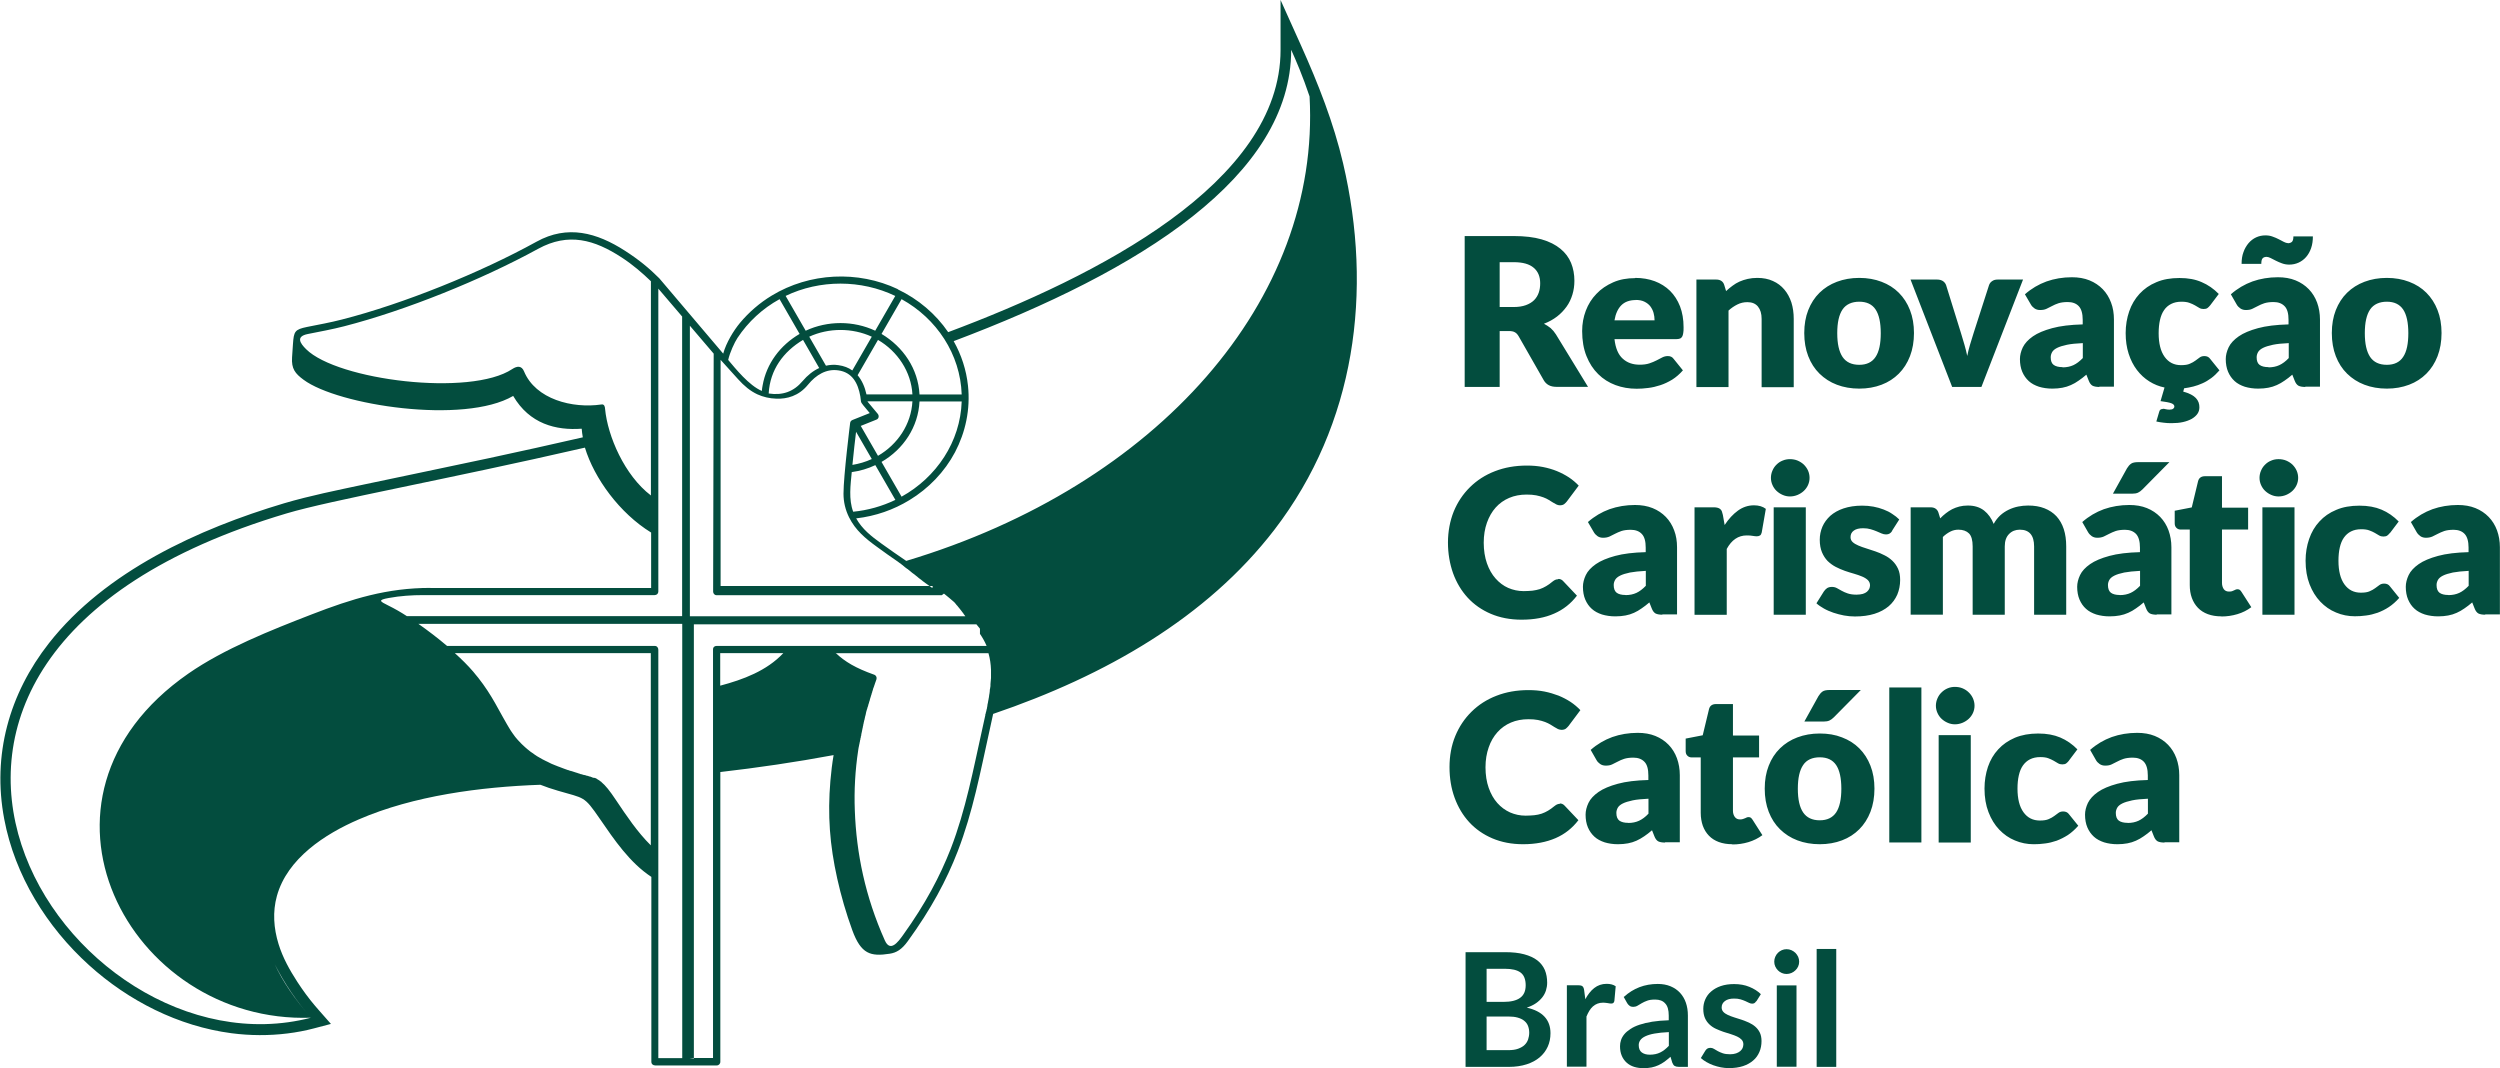 <svg xmlns="http://www.w3.org/2000/svg" id="Camada_2" data-name="Camada 2" viewBox="0 0 225.8 96.47"><defs><style>      .cls-1 {        fill-rule: evenodd;      }      .cls-1, .cls-2 {        fill: #034d3e;      }    </style></defs><g id="Camada_2-2" data-name="Camada 2"><g><path class="cls-1" d="M62.3,95.56h2.1v-36.9c0-.21.14-.32.32-.32h24.39c-.16-.39-.37-.75-.6-1.09h0s0-.02,0-.02h0s0,0,0,0h0s0-.02,0-.02h0s0-.02,0-.02h0s0-.02,0-.02h0s0,0,0,0h0s0-.02,0-.02h0s0-.01,0-.01h0s0-.02,0-.02h0s0-.01,0-.01h0s0,0,0,0h0s0-.02,0-.02h0s0,0,0,0h0s0-.02,0-.02h0s0-.02,0-.02h0s0-.02,0-.02h0s0,0,0,0h0s0-.02,0-.02h0s0-.01,0-.01h0s0-.01,0-.01h0s0-.02,0-.02h0s0,0,0,0h0s0-.02,0-.02h0s0,0,0,0h0s0-.02,0-.02h0s0-.02,0-.02h0s0-.02,0-.02h0s0,0,0,0h0s0-.02,0-.02h0s0,0,0,0h0s0-.01,0-.01h0s0-.01,0-.01h0s0-.01,0-.01h0s0-.02,0-.02h0s0,0,0,0h0s0-.02,0-.02h0s-.01-.02-.01-.02h0s0-.01,0-.01h0c-.1-.13-.2-.25-.31-.38h-25.52v39.22ZM37.78,56.34c.87.61,1.76,1.29,2.6,2h18.76c.2,0,.32.16.32.35v36.88h2.16v-39.22h-23.84ZM61.62,28.6l-2.16-2.53v27.36c0,.18-.14.32-.33.32-6.96,0-13.93,0-20.89,0-1.06,0-2.1.07-3.13.26-.99.18-.84.29-.02.69.57.28,1.14.61,1.66.95h24.86v-27.05ZM85.06,53.76h-20.33c-.19,0-.32-.15-.32-.33l.05-21.49-2.15-2.52v26.24h24.88,0s-.02-.02-.02-.02h0s0-.02,0-.02l-.02-.02h0s-.02-.02-.02-.02h-.01s0-.02,0-.02l-.02-.02h0s-.01-.02-.01-.02l-.02-.02h0s-.02-.02-.02-.02h0s0-.02,0-.02l-.02-.02h0s-.01-.02-.01-.02h-.01s0-.02,0-.02l-.02-.02h0s-.01-.02-.01-.02l-.02-.02h0s-.02-.02-.02-.02h-.01s0-.02,0-.02l-.02-.02h0s-.01-.02-.01-.02l-.02-.02h0s-.02-.02-.02-.02h0s0-.02,0-.02l-.02-.02h0s-.02-.02-.02-.02h-.01s0-.02,0-.02l-.02-.02h0s-.01-.02-.01-.02l-.02-.02h0s-.02-.02-.02-.02h-.01s0-.02,0-.02l-.02-.02h0s-.01-.02-.01-.02l-.02-.02h0s-.02-.02-.02-.02h-.01s0-.02,0-.02l-.02-.02h0s-.02-.02-.02-.02h-.01s0-.02,0-.02l-.02-.02h0s-.01-.02-.01-.02l-.02-.02h0s-.02-.02-.02-.02h-.01s0-.02,0-.02l-.02-.02h0s-.01-.02-.01-.02l-.02-.02h0s-.02-.02-.02-.02h-.01s-.01-.02-.01-.02l-.02-.02h0s-.02-.02-.02-.02h-.01s0-.02,0-.02l-.02-.02h0s-.01-.02-.01-.02l-.02-.02h0s-.02-.02-.02-.02h-.01s0-.02,0-.02l-.02-.02h0s-.01-.02-.01-.02l-.02-.02h0s-.02-.02-.02-.02h-.01s-.01-.02-.01-.02l-.02-.02h0s-.02-.02-.02-.02c-.28-.25-.59-.5-.91-.76ZM81.43,27.02l-1.81,3.14c1.96,1.17,3.31,3.15,3.43,5.47h3.81c-.12-3.64-2.26-6.86-5.43-8.61ZM79.62,41.72l1.81,3.14c3.15-1.75,5.31-4.95,5.43-8.6h-3.81c-.11,2.29-1.44,4.31-3.43,5.46ZM70.96,26.73l1.81,3.14c1.97-.92,4.32-.92,6.28,0l1.81-3.14c-3.08-1.48-6.81-1.49-9.91,0ZM68.81,35.31c.02-.22.03-.29.07-.5.34-1.96,1.59-3.63,3.34-4.65l-1.81-3.14c-1.53.84-2.84,2.05-3.8,3.5-.27.41-.69,1.32-.84,1.99.65.77,1.88,2.31,3.04,2.8ZM73.99,33.24l-1.46-2.54c-1.78,1.06-2.98,2.71-3.1,4.81v.03c1.25.19,2.25-.16,3.06-1.12.44-.52.95-.93,1.5-1.18ZM76.98,33.46l1.76-3.05c-1.77-.81-3.88-.81-5.65,0l1.51,2.62c.36-.08.73-.11,1.12-.05.5.07.92.23,1.26.48ZM78.25,35.62h4.16c-.11-2.04-1.34-3.89-3.11-4.92l-1.84,3.19c.39.46.65,1.05.8,1.73ZM77.75,38.48l1.55,2.69c1.78-1.03,3-2.85,3.11-4.92h-4.05s0,.03,0,.03l.92,1.1c.14.17.1.44-.12.52l-1.42.57ZM76.99,41.99c.6-.1,1.19-.27,1.75-.53l-1.42-2.46c-.08.67-.22,1.84-.33,2.99ZM77.05,46.22c1.33-.13,2.61-.49,3.82-1.07l-1.81-3.14c-.67.32-1.39.53-2.13.63-.11,1.17-.29,2.46.13,3.58ZM53.99,70.39s.06.03.09.05M70.75,58.99h-5.7v2.94c2.07-.55,4.2-1.34,5.7-2.94ZM58.81,25.42c-.8-.77-1.64-1.5-2.65-2.16-2.48-1.62-4.82-2.28-7.55-.79-5.11,2.8-11.97,5.57-17.53,7-1.09.28-2.19.48-3.29.7-1.08.22-.7.82-.14,1.37,2.82,2.8,14.84,4.31,18.62,1.79.44-.29.85-.31,1.06.21,1.04,2.52,4.37,3.38,7,2.99.25-.04.31.2.32.4.23,2.45,1.75,6,4.14,7.82v-19.34ZM84.21,53.11c-.26-.18-.51-.37-.77-.55h-.01s-.02-.03-.02-.03l-.04-.03h-.02s-.02-.03-.02-.03l-.04-.03-.02-.02h-.01s-.04-.04-.04-.04l-.03-.02h0s-.04-.03-.04-.03l-.03-.02h0s-.04-.03-.04-.03l-.04-.03h0s-.04-.03-.04-.03l-.04-.03h0s-.03-.03-.03-.03l-.04-.03h0s-.03-.03-.03-.03l-.04-.03h-.01s-.02-.03-.02-.03l-.04-.03h-.02s-.02-.03-.02-.03l-.04-.03-.02-.02h-.01s-.04-.04-.04-.04l-.03-.02h0s-.04-.03-.04-.03l-.03-.02h0s0,0,0,0l-.07-.05-.04-.03-.04-.03h0s-.03-.03-.03-.03l-.04-.03h0s-.03-.03-.03-.03l-.04-.03h-.01s-.02-.03-.02-.03l-.04-.03h-.02s-.02-.03-.02-.03l-.04-.03-.02-.02h-.01s-.04-.04-.04-.04l-.03-.02h-.01s-.04-.03-.04-.03l-.03-.02h0s-.04-.03-.04-.03l-.04-.03h0s-.04-.03-.04-.03l-.04-.03h0s-.03-.03-.03-.03l-.04-.03h0s-.03-.03-.03-.03l-.04-.03h-.01s-.02-.03-.02-.03l-.04-.03h-.02s-.02-.03-.02-.03l-.04-.03h-.02s-.01-.03-.01-.03l-.04-.03-.03-.02h-.01s-.04-.03-.04-.03l-.03-.02h0s-.04-.03-.04-.03l-.04-.03h0s-.04-.03-.04-.03l-.04-.03c-.64-.44-1.27-.88-1.89-1.34-1.04-.75-1.94-1.5-2.52-2.67-.33-.67-.5-1.38-.5-2.13,0-1.61.6-6.38.6-6.39.01-.13.11-.23.22-.27l1.55-.62-.59-.71c-.28-.33-.18-.35-.26-.8-.21-1.21-.74-2.18-2-2.35-1.06-.15-1.99.39-2.73,1.3-.84,1.03-1.91,1.29-2.84,1.26-.65-.02-1.21-.16-1.72-.39-.65-.3-1.21-.77-1.75-1.37l-1.58-1.75v20.43h19.16ZM75.49,58.99c.84.78,1.78,1.35,3.47,1.95.17.06.26.25.2.42h0s-.07.2-.07.2h0s-.04.11-.04.11l-.03.08v.02s-.04.1-.04.1l-.02.07-.05.14-.02.05-.02.05-.03.1v.04s-.03.06-.03.06l-.03.1v.03s-.03.07-.03.07l-.03.1v.02s-.03.08-.03.08l-.03.1h0s-.03.1-.03.1l-.03.09h0s-.03.11-.03.11l-.02.08v.02s-.04.1-.04.1l-.02.07v.03s-.04.1-.04.1l-.02.06v.04s-.04.1-.04.1v.04s-.03.06-.03.06l-.03.1v.03s-.03.07-.03.07l-.03.1v.02s-.03.08-.03.08l-.02.1h0s-.02.1-.02.1l-.02.1h0s-.03.1-.03.1l-.02.08h0s-.02.11-.02.11l-.02.07v.03s-.03.1-.03.1l-.02.06v.04s-.03.1-.03.1v.05s-.02.05-.02.05l-.02.1v.04s-.02.06-.02.06l-.02.1v.03s-.02.07-.02.07l-.02.1h0s-.02.1-.02.1l-.02.1h0s0,.01,0,.01l-.04.17h0s-.02.11-.02.11v.08s-.02.02-.02.02l-.02.1v.06s-.02.03-.02.03l-.02.1v.05s-.02.05-.02.05l-.02.1v.04s-.02.06-.02.06l-.02.1v.03s-.02.07-.02.07l-.02.1v.02s-.02.08-.02.08l-.02.1h0s-.03.18-.03.18h0s0,.01,0,.01c-.28,1.84-.38,3.66-.31,5.47.14,3.87.94,7.77,2.71,11.73.49,1.1,1.19.16,1.66-.5,2.01-2.8,3.32-5.29,4.3-7.79,1.35-3.5,2.03-7.15,2.84-10.79.09-.4.17-.78.25-1.14l.02-.08h0s.01-.08.01-.08v-.06s.02-.02.02-.02l.02-.08v-.03s.02-.05.02-.05l.02-.08h0s.02-.08.02-.08v-.05s.02-.03.02-.03l.02-.08v-.02s.01-.06.01-.06l.03-.15v-.04s.01-.04.01-.04v-.07s.02-.01.02-.01v-.06s.02-.06.02-.06v-.02s.02-.1.02-.1v-.04s.02-.07.02-.07h0s0-.01,0-.01l.02-.1v-.03s.02-.07.02-.07v-.02s.01-.05.01-.05l.02-.14v-.03s.04-.22.04-.22v-.02s.01-.07.01-.07v-.03s.01-.04.01-.04v-.07s0,0,0,0v-.07s.02-.04.02-.04v-.02c.01-.09.03-.17.04-.26v-.03s0-.03,0-.03v-.06s0,0,0,0v-.1s.01-.01.01-.01v-.09s.01-.04.01-.04v-.06s.01-.06.01-.06v-.04s.02-.2.02-.2h0s0-.1,0-.1v-.03s0-.16,0-.16h0s0-.07,0-.07v-.02c0-.09,0-.19,0-.28v-.04s0-.05,0-.05c-.02-.52-.09-1.02-.23-1.5h-13.84ZM24.82,87.1c.86,1.7,1.95,3.33,3.28,4.83-1.48-1.68-2.57-3.29-3.28-4.83ZM53.72,70.26s.07.03.11.04h0s.03.02.03.02h.02s.01.02.01.02l.03.02h0s.03.02.03.02h.02s.01.02.01.02c.03.02.06.03.09.05h0s.03.02.03.02h.01s.02.02.02.02l.03.02h0s.03.03.03.03h.01s.02.02.02.02l.03.02h0l.03.02h.02s.01.03.01.03c.37.3.76.78,1.33,1.64.96,1.43,1.92,2.87,3.14,4.08v-17.36h-17.7c.64.57,1.19,1.13,1.65,1.66h0s.14.17.14.17l.03.04c.1.12.2.24.29.35h0c.63.8,1.11,1.56,1.52,2.28h0c.25.44.47.86.7,1.26h0c.13.24.25.45.38.67h0c.06.11.13.21.19.32h0c.1.17.2.33.31.48h0c.07.1.14.2.21.29l.03.04.09.11.02.02.09.11.04.04.09.1.03.03.11.11.02.03.1.1.04.04.1.09.04.04s.09.09.14.13h0s.09.08.14.12h0s.07.06.07.06l.09.07.06.05.1.08.07.05.09.06.09.06.08.06.08.06.11.07.07.05.12.07.07.04c.2.12.4.23.63.34l.09.04.14.07.1.05.14.07.09.04.15.06.12.05.13.05.12.05.17.06.1.04.16.06.13.05c.09.03.19.06.28.1l.08.03h.04s.04.02.04.02l.08.03h0s.07.02.07.02h.05s.03.02.03.02l.07.02h.01s.06.02.06.02l.05.02h.02s.07.03.07.03h.02s.05.02.05.02l.06.02h.01s.06.02.06.02h.02s.04.02.04.02l.06.02h0s.06.02.06.02h.03s.03.02.03.02l.06.02h0s.05.02.05.02h.03s.02.01.02.01h.06s0,.02,0,.02h.04s.04.02.04.02h.02s.05.02.05.02h.01s.04.01.04.01h.04s.01.01.01.01h.05s.02.02.02.02h.03s.04.02.04.02h0s.04.01.04.01h.02s.03.01.03.01h.04s0,.01,0,.01h.04s.02.02.02.02h.02s.04.02.04.02h0s.04.01.04.01h.03s.01.01.01.01h.04s0,.01,0,.01h.03s.03.02.03.02h0s.05.02.05.02h.03s.03.02.03.02h0s.04.02.04.02h.01s.02.01.02.01h.03s0,.01,0,.01ZM38.89,53.11h19.92v-5.01c-2.85-1.75-5.14-4.9-5.98-7.67-12.47,2.87-22.95,4.75-26.94,5.94-44.82,13.34-19.79,51.27,2.2,45.55-16.46.57-27.3-19.81-11.08-31.08,3.22-2.24,7.48-3.93,11.15-5.35,3.65-1.41,6.79-2.39,10.71-2.39ZM86.14,30.82c.69,1.23,1.14,2.59,1.29,4.03.11,1.04.06,2.1-.15,3.13-.2,1-.55,1.96-1.02,2.86-.95,1.79-2.39,3.28-4.12,4.33-1.42.87-3.06,1.45-4.81,1.65.55.98,1.36,1.61,2.26,2.26.74.54,1.5,1.06,2.26,1.58,22.69-6.8,37.45-23.57,36.43-41.95-.61-1.83-1.24-3.28-1.66-4.21,0,11.44-13.66,19.97-30.48,26.31ZM81.08,26.13c1.85.88,3.43,2.22,4.56,3.87,13.55-5.07,30.02-13.52,30.02-25.49V0l1.85,4.11c1.55,3.45,2.94,6.97,3.8,10.65,2.7,11.53,1.14,23.52-6.21,33.09-6.11,7.94-15.26,13.18-25.4,16.63-.1.48-.21.98-.33,1.52-.82,3.69-1.5,7.35-2.87,10.89-1.01,2.61-2.39,5.2-4.51,8.12-.54.75-1.03,1.04-1.63,1.13-1.73.27-2.59.04-3.38-2.12-.56-1.54-1.01-3.09-1.36-4.66-.68-3.05-.88-5.74-.62-8.83.07-.8.16-1.57.29-2.33-3.43.64-6.86,1.14-10.23,1.53v26.15c.01.19-.13.35-.32.35h-5.56c-.19,0-.35-.12-.35-.33v-16.7c-1.95-1.28-3.35-3.35-4.65-5.24-1.45-2.11-1.37-1.83-3.78-2.54-.59-.17-1.11-.35-1.59-.54-5.39.19-11.45.98-16.41,3.13-3.04,1.31-6.45,3.52-7.39,6.91-.4,1.44-.29,2.93.15,4.35.38,1.23,1,2.34,1.7,3.42.49.75,1.02,1.48,1.6,2.16.13.15.26.3.39.45l1.04,1.18-1.52.4c-.79.21-1.59.36-2.4.46-1.68.21-3.39.2-5.07-.02-4.78-.63-9.29-2.92-12.85-6.14-3.83-3.46-6.71-8.11-7.67-13.21-1.09-5.77.44-11.29,4.05-15.89,5.09-6.48,13.51-10.32,21.22-12.62,2.33-.69,4.84-1.19,7.22-1.7,3.76-.8,7.53-1.57,11.3-2.38,2.83-.61,5.65-1.23,8.47-1.88-.05-.27-.08-.52-.1-.78-2.33.17-4.71-.43-6.19-2.96-4.44,2.6-15.84.84-18.93-1.46-.76-.56-1.11-.99-1.04-2.03l.08-1.19c.08-1.15.16-1.32,1.27-1.55,1.05-.21,2.11-.4,3.15-.67,5.53-1.41,12.49-4.22,17.58-7.03,2.8-1.55,5.44-.82,7.99.82,1.2.77,2.19,1.57,3.1,2.49l5.77,6.8c.27-.99.94-2.08,1.51-2.77.81-.97,1.78-1.81,2.87-2.47,3.42-2.08,7.79-2.29,11.4-.58Z"></path><g><g><path class="cls-2" d="M135.92,86c.68,0,1.26.06,1.74.19s.88.31,1.19.55c.31.24.53.53.68.87.14.34.21.72.21,1.15,0,.24-.04.48-.11.7-.07.22-.18.43-.33.62-.15.19-.34.37-.57.53-.23.16-.51.29-.83.4,1.42.32,2.14,1.09,2.14,2.31,0,.44-.08.85-.25,1.22-.17.37-.41.69-.73.96-.32.27-.71.48-1.18.63-.47.15-1,.23-1.6.23h-3.91v-10.36h3.57ZM134.27,87.49v3h1.53c.66,0,1.16-.12,1.49-.36.34-.24.51-.62.51-1.14s-.15-.92-.46-1.15-.78-.34-1.43-.34h-1.64ZM136.22,94.85c.36,0,.66-.04.9-.13.24-.09.44-.2.58-.34.15-.14.25-.31.32-.5.06-.19.1-.39.1-.61s-.04-.43-.11-.61c-.07-.18-.18-.33-.34-.46-.15-.13-.35-.22-.59-.29-.24-.07-.53-.1-.87-.1h-1.94v3.04h1.95Z"></path><path class="cls-2" d="M143.17,90.28c.23-.44.5-.79.82-1.04.32-.25.69-.38,1.12-.38.34,0,.61.07.82.22l-.12,1.33c-.02.09-.06.15-.1.18-.05.04-.11.05-.18.05s-.18-.01-.32-.04c-.14-.02-.28-.04-.41-.04-.2,0-.37.03-.52.09-.15.06-.29.14-.41.25-.12.11-.23.24-.32.39-.09.15-.18.33-.26.52v4.53h-1.77v-7.35h1.04c.18,0,.31.03.38.1.07.07.12.18.14.35l.11.83Z"></path><path class="cls-2" d="M146.68,90.03c.85-.77,1.86-1.16,3.05-1.16.43,0,.81.07,1.15.21.34.14.63.34.86.59s.41.55.53.9c.12.35.18.73.18,1.15v4.64h-.8c-.17,0-.3-.03-.39-.08-.09-.05-.16-.15-.22-.3l-.16-.53c-.19.17-.37.31-.54.44-.18.13-.36.23-.55.32-.19.09-.39.15-.61.2-.22.04-.46.07-.72.07-.31,0-.6-.04-.86-.12s-.49-.21-.68-.38-.34-.38-.44-.62c-.11-.25-.16-.54-.16-.87,0-.19.03-.37.09-.55.06-.18.16-.36.3-.53.14-.17.32-.32.55-.47.22-.15.5-.28.83-.39s.71-.2,1.14-.27.93-.11,1.49-.13v-.43c0-.49-.1-.86-.32-1.09-.21-.24-.51-.35-.91-.35-.29,0-.52.03-.71.1-.19.07-.35.14-.5.23-.14.08-.27.16-.39.23-.12.07-.25.1-.39.1-.12,0-.23-.03-.32-.1s-.16-.14-.21-.23l-.32-.57ZM150.73,93.22c-.51.02-.94.07-1.29.13-.35.06-.63.15-.84.25s-.36.22-.45.35-.14.28-.14.44c0,.31.09.53.28.67.18.13.42.2.72.2.36,0,.68-.07.94-.2.27-.13.52-.33.78-.6v-1.24Z"></path><path class="cls-2" d="M158.61,90.44c-.05.08-.1.13-.15.16-.05.03-.12.05-.2.05-.09,0-.18-.02-.28-.07-.1-.05-.21-.1-.34-.16-.13-.06-.28-.11-.44-.16s-.36-.07-.58-.07c-.35,0-.62.07-.82.22-.2.15-.3.34-.3.58,0,.16.05.29.15.4s.24.2.41.28.36.15.58.22.43.13.66.21c.22.08.44.16.66.26.21.1.41.22.58.37.17.15.31.33.41.54.1.21.15.46.15.76,0,.35-.06.68-.19.98-.13.3-.31.56-.56.77-.25.22-.56.39-.92.51-.37.12-.79.18-1.26.18-.25,0-.5-.02-.74-.07-.24-.05-.47-.11-.69-.19-.22-.08-.43-.18-.62-.29-.19-.11-.36-.23-.5-.36l.41-.67c.05-.08.11-.14.19-.19.07-.04.16-.06.27-.06s.21.03.31.09c.1.06.21.13.34.2s.28.14.46.2c.17.06.4.09.66.09.21,0,.39-.03.54-.08s.27-.12.37-.2c.1-.08.17-.18.22-.28.04-.11.07-.22.07-.33,0-.17-.05-.31-.15-.42-.1-.11-.24-.21-.41-.29-.17-.08-.36-.15-.58-.22-.22-.06-.44-.13-.67-.21-.23-.08-.45-.17-.67-.27s-.41-.23-.58-.39c-.17-.16-.31-.35-.41-.58-.1-.23-.15-.51-.15-.83,0-.3.06-.59.18-.86s.29-.51.53-.71c.23-.2.52-.37.87-.49.35-.12.75-.18,1.2-.18.51,0,.97.08,1.38.25.42.17.76.39,1.04.66l-.4.64Z"></path><path class="cls-2" d="M162.5,86.86c0,.15-.03.3-.09.43-.06.13-.14.25-.25.35-.1.1-.22.18-.36.24s-.29.09-.44.09-.3-.03-.43-.09c-.14-.06-.25-.14-.35-.24-.1-.1-.18-.22-.24-.35s-.09-.28-.09-.43.03-.31.09-.44c.06-.14.14-.26.24-.36.1-.1.22-.18.35-.24.14-.06.28-.09.43-.09s.31.03.44.09.26.14.36.24c.1.1.18.22.25.36.06.14.09.29.09.44ZM162.26,89v7.35h-1.78v-7.35h1.78Z"></path><path class="cls-2" d="M165.85,85.71v10.65h-1.77v-10.65h1.77Z"></path></g><path class="cls-2" d="M135.45,29.91v5.04h-3.16v-13.63h4.43c.99,0,1.83.1,2.52.3.7.2,1.26.49,1.7.85.44.36.76.79.96,1.28.2.49.3,1.03.3,1.61,0,.44-.06.86-.18,1.25-.12.39-.29.76-.53,1.09s-.52.63-.86.89c-.34.26-.73.48-1.18.65.21.11.41.24.6.39.18.16.34.35.48.57l2.9,4.74h-2.86c-.53,0-.91-.2-1.14-.6l-2.26-3.96c-.1-.17-.21-.3-.35-.37-.13-.08-.32-.11-.57-.11h-.8ZM215.58,25.1c.74,0,1.41.12,2.01.35.61.23,1.13.56,1.56.99.43.43.77.95,1.01,1.57.24.61.36,1.31.36,2.07s-.12,1.47-.36,2.09c-.24.62-.58,1.15-1.01,1.58-.43.43-.95.77-1.56,1-.61.23-1.28.35-2.01.35s-1.42-.12-2.02-.35c-.61-.23-1.13-.57-1.57-1-.44-.43-.78-.96-1.02-1.58-.24-.62-.36-1.32-.36-2.09s.12-1.46.36-2.07c.24-.61.58-1.14,1.02-1.57.44-.43.96-.76,1.57-.99.61-.23,1.28-.35,2.02-.35ZM215.58,32.95c.67,0,1.16-.24,1.47-.71.32-.47.47-1.19.47-2.15s-.16-1.68-.47-2.14c-.32-.47-.81-.7-1.47-.7s-1.19.23-1.51.7c-.32.47-.48,1.18-.48,2.14s.16,1.67.48,2.15c.32.47.82.71,1.51.71ZM208.22,34.95c-.27,0-.48-.04-.62-.11-.14-.08-.26-.23-.35-.47l-.21-.53c-.24.21-.48.39-.7.54-.22.16-.46.29-.7.4-.24.11-.5.19-.77.24-.27.05-.57.08-.91.08-.44,0-.84-.06-1.21-.17-.36-.12-.67-.28-.92-.51-.25-.23-.45-.51-.59-.84-.14-.33-.21-.72-.21-1.15,0-.34.09-.7.26-1.06.17-.36.48-.69.91-.99.43-.3,1.01-.54,1.74-.74.73-.2,1.65-.31,2.76-.34v-.41c0-.57-.11-.98-.35-1.23-.24-.25-.57-.38-1-.38-.34,0-.62.04-.84.11-.22.07-.41.16-.58.25-.17.09-.34.18-.5.25-.16.08-.35.11-.58.11-.2,0-.37-.05-.51-.15-.14-.1-.25-.21-.33-.36l-.52-.91c.59-.52,1.24-.9,1.95-1.16.71-.25,1.48-.38,2.3-.38.59,0,1.12.09,1.59.28.47.19.87.46,1.2.8.33.34.58.75.75,1.21.17.47.26.98.26,1.53v6.06h-1.33ZM204.89,33.18c.37,0,.7-.07.98-.2.28-.13.57-.34.85-.64v-1.35c-.58.03-1.06.07-1.43.15-.37.08-.67.17-.89.28-.22.11-.37.24-.45.38-.08.14-.13.3-.13.47,0,.33.09.56.27.69.18.13.45.2.8.2ZM206.63,21.97c.15,0,.27-.04.37-.12.09-.08.14-.24.14-.5h1.76c0,.39-.05.74-.16,1.06-.11.32-.26.58-.45.8-.19.22-.42.39-.68.51-.26.12-.55.18-.85.18-.23,0-.45-.04-.64-.11-.2-.07-.38-.15-.56-.24-.17-.09-.33-.17-.47-.24-.14-.07-.27-.11-.37-.11-.15,0-.27.04-.35.12-.09.08-.13.26-.13.51h-1.78c0-.39.05-.75.17-1.06.11-.32.27-.58.46-.81.19-.22.42-.4.68-.52.26-.12.54-.18.84-.18.23,0,.45.03.65.11.2.07.39.15.56.24.17.09.32.17.46.24.14.07.26.11.37.11ZM195.34,36.92c.09,0,.18.01.27.04.09.02.2.04.33.04.16,0,.28-.03.35-.09.07-.06.1-.12.1-.19,0-.13-.09-.23-.28-.3-.19-.07-.51-.13-.97-.19l.36-1.23c-.49-.1-.94-.28-1.37-.55-.43-.27-.8-.61-1.12-1.03-.32-.42-.57-.91-.75-1.47-.18-.56-.27-1.18-.27-1.87s.11-1.35.32-1.96c.21-.61.52-1.13.93-1.58.41-.44.91-.8,1.52-1.05.6-.26,1.3-.38,2.09-.38s1.43.12,2,.37c.57.24,1.09.6,1.55,1.07l-.77,1.02c-.09.11-.17.19-.25.25-.08.06-.2.09-.35.09s-.27-.03-.39-.1c-.11-.07-.25-.15-.39-.23-.14-.08-.31-.16-.51-.23-.19-.07-.43-.1-.72-.1-.36,0-.66.07-.92.2-.26.13-.48.32-.64.56-.17.24-.29.54-.37.89-.08.35-.12.75-.12,1.19,0,.93.18,1.64.54,2.14.36.5.85.75,1.48.75.34,0,.61-.04.8-.13.2-.08.36-.18.5-.28.14-.1.27-.2.38-.28.12-.09.26-.13.43-.13.23,0,.4.08.52.25l.84,1.04c-.24.27-.48.51-.74.7-.26.19-.52.35-.8.47-.27.12-.54.22-.82.29-.28.07-.55.12-.83.16l-.08.3c.28.08.51.16.7.26.19.1.34.21.45.33.11.12.19.25.24.39.05.14.07.29.07.44,0,.22-.06.42-.18.59-.12.17-.29.32-.51.45-.22.12-.48.22-.79.29-.31.07-.65.1-1.03.1-.26,0-.49-.01-.7-.04-.21-.02-.44-.06-.68-.11l.26-.88c.04-.17.14-.25.32-.25ZM189.62,34.95c-.27,0-.48-.04-.62-.11-.14-.08-.26-.23-.35-.47l-.21-.53c-.24.21-.48.39-.7.54-.22.16-.45.29-.7.4-.24.11-.5.19-.77.24-.27.05-.57.08-.9.08-.44,0-.85-.06-1.21-.17-.36-.12-.67-.28-.92-.51-.25-.23-.45-.51-.59-.84-.14-.33-.21-.72-.21-1.15,0-.34.09-.7.26-1.06.18-.36.48-.69.91-.99.43-.3,1.01-.54,1.74-.74.73-.2,1.65-.31,2.76-.34v-.41c0-.57-.12-.98-.35-1.23-.23-.25-.57-.38-1-.38-.34,0-.62.04-.84.11-.22.07-.41.16-.58.25-.17.09-.34.18-.5.25-.16.08-.36.11-.58.11-.2,0-.37-.05-.51-.15-.14-.1-.25-.21-.33-.36l-.53-.91c.59-.52,1.24-.9,1.95-1.16.71-.25,1.48-.38,2.29-.38.59,0,1.12.09,1.59.28.47.19.87.46,1.2.8.33.34.58.75.75,1.21.18.47.26.98.26,1.53v6.06h-1.33ZM186.29,33.18c.37,0,.7-.07.98-.2.28-.13.56-.34.85-.64v-1.35c-.58.03-1.06.07-1.43.15-.37.08-.67.17-.89.28-.22.11-.37.24-.45.38-.08.14-.13.3-.13.47,0,.33.09.56.27.69.18.13.45.2.8.2ZM178.96,34.95h-2.64l-3.76-9.7h2.41c.21,0,.38.05.52.14.14.1.23.22.28.36l1.35,4.35c.11.36.21.7.31,1.04.1.34.18.67.25,1.01.07-.34.15-.67.25-1.01.1-.34.21-.68.32-1.04l1.4-4.35c.05-.14.14-.27.28-.36.14-.1.3-.14.49-.14h2.3l-3.76,9.7ZM167.93,25.1c.74,0,1.41.12,2.01.35.61.23,1.13.56,1.56.99.43.43.77.95,1.01,1.57.24.61.36,1.31.36,2.07s-.12,1.47-.36,2.09c-.24.62-.58,1.15-1.01,1.58-.43.43-.95.77-1.56,1-.6.23-1.28.35-2.01.35s-1.42-.12-2.02-.35c-.61-.23-1.13-.57-1.57-1-.44-.43-.78-.96-1.02-1.58-.24-.62-.36-1.32-.36-2.09s.12-1.46.36-2.07c.24-.61.58-1.14,1.02-1.57.44-.43.96-.76,1.57-.99.61-.23,1.28-.35,2.02-.35ZM167.93,32.95c.67,0,1.16-.24,1.47-.71.32-.47.47-1.19.47-2.15s-.16-1.68-.47-2.14c-.31-.47-.81-.7-1.47-.7s-1.19.23-1.51.7c-.32.47-.48,1.18-.48,2.14s.16,1.67.48,2.15c.32.47.82.71,1.51.71ZM153.22,34.95v-9.7h1.8c.18,0,.33.04.45.12.12.08.21.2.26.36l.17.56c.19-.17.38-.34.58-.48.2-.15.41-.28.64-.38.23-.1.47-.18.74-.24.27-.06.55-.09.86-.09.53,0,1,.09,1.41.28.41.18.75.44,1.03.77.28.33.49.72.64,1.17.14.45.21.95.21,1.48v6.17h-2.9v-6.17c0-.47-.11-.84-.33-1.11-.22-.27-.54-.4-.96-.4-.32,0-.62.07-.9.21-.28.14-.55.32-.8.55v6.91h-2.9ZM147.69,25.1c.64,0,1.23.1,1.77.3.53.2.99.49,1.38.87.38.38.68.84.9,1.4.21.55.32,1.18.32,1.88,0,.22,0,.4-.03.53-.02.14-.05.25-.1.33-.05.08-.11.14-.2.17-.08.03-.19.05-.32.05h-5.59c.09.81.34,1.4.74,1.76.4.37.91.55,1.54.55.34,0,.63-.04.87-.12.24-.08.46-.17.65-.27.19-.1.36-.19.52-.27.16-.08.32-.12.5-.12.23,0,.4.08.52.25l.84,1.04c-.3.34-.62.62-.97.84-.35.21-.7.38-1.07.5-.37.12-.73.21-1.1.25-.37.05-.71.07-1.04.07-.68,0-1.32-.11-1.91-.33-.59-.22-1.12-.55-1.56-.99-.45-.44-.8-.98-1.06-1.63-.26-.65-.39-1.4-.39-2.26,0-.65.11-1.26.33-1.84.22-.58.54-1.09.96-1.52.41-.44.92-.78,1.51-1.04.59-.26,1.25-.38,1.99-.38ZM147.74,27.1c-.55,0-.99.16-1.3.47-.31.31-.52.77-.62,1.36h3.62c0-.23-.03-.46-.09-.67-.06-.22-.16-.41-.29-.59-.13-.17-.31-.31-.53-.42-.22-.11-.48-.16-.8-.16ZM140.88,72.57c.08,0,.15.01.22.04.07.03.15.08.21.15l1.25,1.32c-.55.72-1.23,1.26-2.06,1.62-.83.36-1.81.55-2.93.55-1.04,0-1.96-.18-2.78-.53-.82-.35-1.52-.84-2.09-1.46-.57-.62-1.01-1.36-1.32-2.21-.31-.85-.46-1.77-.46-2.77s.17-1.95.52-2.8c.35-.85.84-1.58,1.47-2.2.63-.62,1.37-1.1,2.25-1.44.87-.34,1.84-.51,2.89-.51.51,0,.99.04,1.45.13.45.09.87.22,1.27.37.39.16.75.35,1.09.57.33.22.62.47.88.74l-1.07,1.43c-.07.09-.15.16-.24.24-.09.07-.23.11-.39.11-.11,0-.22-.03-.32-.07-.1-.05-.21-.11-.32-.18-.11-.07-.23-.15-.37-.23-.14-.08-.29-.16-.48-.23-.18-.07-.4-.13-.64-.18-.25-.05-.54-.07-.87-.07-.57,0-1.1.1-1.57.3-.47.2-.88.49-1.22.87-.34.38-.61.84-.79,1.37-.19.54-.29,1.14-.29,1.8,0,.7.1,1.32.29,1.86.19.54.45,1,.78,1.37.33.37.71.65,1.15.85.44.19.9.29,1.4.29.29,0,.55-.02.79-.04.24-.03.46-.07.66-.14.2-.07.4-.16.58-.27.18-.11.37-.24.56-.4.08-.06.16-.12.24-.16.09-.04.18-.06.27-.06ZM195.5,76.1c-.27,0-.48-.04-.62-.11-.14-.08-.26-.23-.35-.47l-.21-.53c-.24.21-.48.39-.7.54-.22.16-.46.29-.7.4-.24.11-.5.19-.77.24-.27.05-.57.08-.9.08-.44,0-.85-.06-1.21-.17-.36-.12-.67-.28-.92-.51-.25-.23-.45-.51-.59-.84-.14-.33-.21-.72-.21-1.15,0-.34.09-.7.26-1.06.18-.36.48-.69.91-.99.43-.3,1.01-.54,1.74-.74.73-.2,1.65-.31,2.76-.34v-.41c0-.57-.12-.98-.35-1.23-.23-.25-.57-.38-1-.38-.34,0-.62.04-.84.11-.22.07-.41.16-.58.25-.17.09-.34.18-.5.25-.16.08-.35.11-.58.11-.2,0-.37-.05-.51-.15-.14-.1-.25-.21-.33-.36l-.52-.91c.59-.52,1.24-.9,1.95-1.16.71-.25,1.48-.38,2.3-.38.59,0,1.12.09,1.59.28.47.19.87.46,1.2.8.33.34.58.75.75,1.21.17.47.26.98.26,1.53v6.06h-1.33ZM192.17,74.33c.37,0,.7-.07.98-.2.28-.13.56-.34.85-.64v-1.35c-.58.03-1.06.07-1.43.15-.37.08-.67.17-.89.28-.22.11-.37.24-.45.38-.08.14-.13.3-.13.47,0,.33.09.56.27.7.18.13.45.2.8.2ZM186.87,68.7c-.09.11-.17.19-.25.25-.08.06-.2.09-.35.09s-.27-.03-.39-.1c-.11-.07-.25-.15-.39-.23-.14-.08-.31-.16-.5-.23-.19-.07-.43-.1-.72-.1-.35,0-.66.07-.92.2-.26.13-.47.32-.64.56-.17.24-.29.54-.37.89-.08.35-.12.75-.12,1.19,0,.93.18,1.64.54,2.14.36.5.85.75,1.48.75.34,0,.6-.04.8-.13.2-.08.36-.18.5-.28.14-.1.27-.2.38-.28.12-.09.26-.13.43-.13.23,0,.41.09.52.25l.84,1.04c-.3.34-.61.62-.94.84-.33.21-.67.38-1.01.51-.35.12-.7.21-1.05.25-.35.05-.69.07-1.02.07-.59,0-1.16-.11-1.7-.34-.54-.22-1.01-.55-1.42-.98-.41-.43-.73-.95-.97-1.58-.24-.62-.36-1.33-.36-2.13,0-.7.11-1.35.31-1.96.21-.61.52-1.14.93-1.58.41-.45.91-.79,1.51-1.05.6-.25,1.3-.38,2.09-.38s1.43.12,2,.36c.57.24,1.09.6,1.55,1.07l-.77,1.02ZM178,66.4v9.7h-2.9v-9.7h2.9ZM178.34,63.74c0,.23-.05.45-.14.65-.09.2-.22.38-.38.53-.16.15-.35.27-.56.36-.22.09-.45.14-.69.14s-.46-.05-.66-.14c-.21-.09-.39-.21-.55-.36-.16-.15-.28-.33-.37-.53-.09-.2-.14-.42-.14-.65s.05-.46.14-.66c.09-.21.21-.39.37-.54.16-.16.34-.28.55-.37.21-.09.43-.13.66-.13s.48.04.69.13c.21.09.4.21.56.37.16.15.29.34.38.54.09.21.14.43.14.66ZM173.54,62.09v14h-2.9v-14h2.9ZM164.36,66.25c.74,0,1.41.11,2.01.35.61.23,1.13.56,1.56.99.43.43.77.95,1.01,1.57.24.61.36,1.31.36,2.07s-.12,1.47-.36,2.09c-.24.62-.58,1.15-1.01,1.58-.43.43-.95.77-1.56,1-.6.23-1.28.35-2.01.35s-1.42-.12-2.02-.35c-.61-.23-1.13-.57-1.57-1-.44-.43-.78-.96-1.02-1.58-.24-.62-.36-1.31-.36-2.09s.12-1.46.36-2.07c.24-.62.58-1.14,1.02-1.57.44-.43.96-.76,1.57-.99.61-.23,1.28-.35,2.02-.35ZM164.36,74.09c.67,0,1.16-.24,1.48-.71.31-.47.47-1.18.47-2.14s-.16-1.68-.47-2.14c-.32-.47-.81-.7-1.48-.7s-1.19.23-1.5.7c-.32.47-.48,1.18-.48,2.14s.16,1.67.48,2.14c.32.47.82.71,1.5.71ZM168.07,62.32l-2.43,2.46c-.14.14-.28.24-.41.3-.13.06-.31.09-.52.09h-1.74l1.27-2.29c.11-.18.23-.32.37-.42.14-.1.36-.14.66-.14h2.81ZM156.46,76.25c-.46,0-.87-.07-1.22-.2-.35-.13-.65-.32-.89-.57-.24-.25-.42-.54-.55-.89-.12-.35-.19-.74-.19-1.17v-5.01h-.82c-.15,0-.28-.05-.38-.15-.11-.1-.16-.24-.16-.42v-1.13l1.54-.3.57-2.37c.08-.3.29-.45.64-.45h1.52v2.84h2.36v1.98h-2.36v4.82c0,.22.06.41.17.56.11.15.27.22.47.22.11,0,.2-.01.27-.04.07-.02.13-.05.19-.07.05-.03.1-.05.15-.07.05-.02.1-.03.16-.03.09,0,.16.02.21.06.05.04.11.11.16.19l.88,1.38c-.37.28-.8.49-1.26.63-.47.14-.95.21-1.45.21ZM150.39,76.1c-.27,0-.48-.04-.62-.11-.14-.08-.26-.23-.35-.47l-.21-.53c-.24.21-.48.39-.7.54-.23.16-.46.29-.7.4-.24.11-.5.19-.77.24-.27.05-.57.08-.9.08-.44,0-.85-.06-1.21-.17-.36-.12-.67-.28-.92-.51-.25-.23-.45-.51-.59-.84-.14-.33-.21-.72-.21-1.15,0-.34.09-.7.26-1.06.17-.36.48-.69.91-.99.43-.3,1.01-.54,1.74-.74.73-.2,1.65-.31,2.76-.34v-.41c0-.57-.11-.98-.35-1.23-.24-.25-.57-.38-1-.38-.34,0-.62.04-.84.11-.22.07-.41.16-.58.25-.17.09-.34.18-.5.25-.16.08-.35.11-.58.11-.2,0-.37-.05-.51-.15-.14-.1-.25-.21-.33-.36l-.52-.91c.59-.52,1.24-.9,1.95-1.16.71-.25,1.48-.38,2.3-.38.59,0,1.12.09,1.59.28.47.19.87.46,1.2.8.33.34.58.75.75,1.21.17.47.26.98.26,1.53v6.06h-1.33ZM147.06,74.33c.37,0,.7-.07.98-.2.28-.13.57-.34.85-.64v-1.35c-.58.03-1.06.07-1.43.15-.37.08-.67.17-.89.28-.22.11-.37.24-.45.38-.08.14-.13.3-.13.47,0,.33.09.56.27.7.18.13.45.2.8.2ZM140.75,52.29c.08,0,.15.01.22.04.08.03.15.08.21.15l1.25,1.32c-.55.72-1.23,1.26-2.06,1.62-.83.37-1.81.55-2.94.55-1.03,0-1.96-.18-2.78-.53-.82-.35-1.52-.84-2.09-1.46-.57-.62-1.01-1.36-1.32-2.21-.3-.85-.46-1.78-.46-2.77s.18-1.95.52-2.8c.35-.85.84-1.58,1.47-2.2.63-.62,1.37-1.1,2.25-1.44.87-.34,1.84-.51,2.89-.51.51,0,.99.04,1.45.13.45.09.87.21,1.26.37.39.16.75.35,1.09.57.33.22.62.47.88.74l-1.07,1.43c-.07.09-.15.17-.24.24-.09.07-.23.11-.39.11-.11,0-.22-.03-.32-.08-.1-.05-.21-.11-.32-.18-.11-.07-.23-.15-.37-.23-.13-.08-.29-.16-.48-.23-.19-.07-.4-.13-.65-.18-.25-.05-.54-.07-.87-.07-.57,0-1.1.1-1.57.3-.47.2-.88.49-1.22.87-.34.38-.6.84-.79,1.37-.19.54-.29,1.14-.29,1.81s.1,1.32.29,1.86c.19.54.45,1,.78,1.37.33.37.71.66,1.14.85.44.19.9.29,1.4.29.29,0,.55-.02.79-.04.24-.03.46-.08.66-.14.2-.07.4-.16.58-.27.19-.11.37-.24.56-.4.08-.06.16-.12.24-.16.09-.04.18-.06.27-.06ZM224.47,55.52c-.27,0-.48-.04-.62-.11-.14-.08-.26-.23-.35-.47l-.21-.53c-.24.21-.48.39-.7.54-.22.16-.46.29-.7.4-.24.11-.5.19-.77.24-.27.05-.57.08-.9.08-.44,0-.84-.06-1.21-.17-.36-.12-.67-.28-.92-.51-.25-.22-.45-.51-.59-.84-.14-.33-.21-.72-.21-1.15,0-.34.09-.7.26-1.06.17-.36.48-.69.91-.99.43-.3,1.01-.54,1.74-.74.73-.2,1.65-.31,2.76-.34v-.41c0-.57-.12-.98-.35-1.23-.23-.25-.57-.38-1-.38-.34,0-.62.04-.84.11-.22.08-.41.16-.58.25-.17.09-.34.18-.5.25-.16.07-.35.11-.58.11-.2,0-.37-.05-.51-.15-.14-.1-.25-.22-.33-.36l-.52-.91c.59-.52,1.24-.9,1.95-1.16.71-.25,1.48-.38,2.29-.38.59,0,1.12.09,1.59.28.47.19.87.46,1.2.8.33.34.58.75.75,1.21.17.47.26.98.26,1.53v6.06h-1.33ZM221.14,53.75c.37,0,.7-.07.98-.2.28-.13.56-.34.85-.64v-1.35c-.58.03-1.06.08-1.43.15-.37.08-.67.17-.89.28-.22.11-.37.24-.45.38-.08.14-.13.3-.13.47,0,.33.09.56.27.7.18.13.45.2.79.2ZM215.87,48.12c-.09.11-.17.19-.25.25-.08.06-.2.09-.35.09s-.27-.03-.39-.1c-.12-.07-.25-.15-.39-.23-.14-.08-.31-.16-.51-.23-.19-.07-.43-.1-.72-.1-.36,0-.66.07-.92.2-.26.13-.47.32-.64.56-.17.24-.29.54-.37.89-.08.35-.12.75-.12,1.19,0,.93.18,1.64.54,2.14.36.5.85.75,1.48.75.34,0,.61-.04.8-.13.2-.08.36-.18.5-.28.14-.1.27-.2.38-.28.12-.09.26-.13.43-.13.23,0,.4.08.52.25l.84,1.04c-.3.34-.62.62-.94.83-.33.22-.67.38-1.01.51-.35.12-.7.21-1.04.25-.35.05-.69.07-1.02.07-.59,0-1.16-.11-1.7-.34-.54-.22-1.01-.55-1.42-.98-.41-.43-.73-.95-.97-1.57-.24-.62-.36-1.33-.36-2.13,0-.7.11-1.35.32-1.96.21-.61.52-1.14.93-1.58.41-.45.91-.8,1.52-1.05.6-.26,1.3-.38,2.09-.38s1.43.12,2,.36c.57.24,1.09.6,1.55,1.07l-.77,1.02ZM207.24,45.82v9.7h-2.9v-9.7h2.9ZM207.57,43.16c0,.23-.05.45-.14.65-.09.2-.22.38-.38.53-.16.15-.35.27-.56.36-.21.09-.45.14-.69.14s-.46-.05-.66-.14c-.21-.09-.39-.21-.55-.36-.16-.15-.28-.33-.37-.53-.09-.2-.14-.42-.14-.65s.05-.46.14-.66c.09-.21.21-.39.37-.54.16-.16.34-.28.55-.36.2-.09.43-.13.66-.13s.47.04.69.13c.21.09.4.21.56.36.16.16.29.34.38.54.09.2.14.43.14.66ZM200.63,55.67c-.46,0-.87-.07-1.22-.2-.35-.13-.65-.32-.89-.57-.24-.25-.42-.54-.55-.89-.13-.35-.19-.74-.19-1.17v-5.01h-.82c-.15,0-.28-.05-.38-.15-.11-.1-.16-.24-.16-.42v-1.13l1.54-.3.57-2.37c.08-.3.29-.45.64-.45h1.52v2.84h2.36v1.98h-2.36v4.82c0,.22.06.41.16.56.11.15.27.22.47.22.11,0,.2-.01.27-.03.07-.02.13-.05.19-.08.05-.03.1-.05.15-.07.05-.02.1-.03.16-.03.09,0,.16.02.21.06.05.04.11.11.16.19l.88,1.37c-.37.28-.79.49-1.26.63-.47.14-.95.21-1.45.21ZM194.8,55.52c-.27,0-.48-.04-.62-.11-.14-.08-.26-.23-.35-.47l-.21-.53c-.24.21-.48.39-.7.54-.22.16-.45.29-.7.4-.24.11-.5.19-.77.24-.27.05-.57.08-.91.08-.44,0-.84-.06-1.21-.17-.36-.12-.67-.28-.92-.51-.25-.22-.45-.51-.59-.84-.14-.33-.21-.72-.21-1.15,0-.34.09-.7.26-1.06.17-.36.48-.69.91-.99.43-.3,1.01-.54,1.74-.74.73-.2,1.65-.31,2.76-.34v-.41c0-.57-.12-.98-.35-1.23-.24-.25-.57-.38-1-.38-.34,0-.62.04-.84.11-.22.08-.41.16-.58.25-.17.09-.34.18-.5.25-.16.07-.35.11-.58.11-.2,0-.37-.05-.51-.15-.14-.1-.25-.22-.33-.36l-.52-.91c.59-.52,1.24-.9,1.95-1.16.72-.25,1.48-.38,2.3-.38.59,0,1.12.09,1.59.28.47.19.87.46,1.2.8.33.34.58.75.75,1.21.17.47.26.98.26,1.53v6.06h-1.33ZM191.46,53.75c.37,0,.7-.07.98-.2.28-.13.56-.34.85-.64v-1.35c-.58.03-1.06.08-1.43.15-.38.08-.67.17-.89.28-.22.11-.37.24-.45.38-.08.14-.13.3-.13.47,0,.33.09.56.27.7.18.13.45.2.79.2ZM195.94,41.74l-2.43,2.46c-.14.14-.28.24-.41.3-.13.06-.31.09-.52.09h-1.74l1.27-2.29c.11-.18.23-.32.37-.42.14-.1.36-.14.66-.14h2.81ZM172.57,55.52v-9.7h1.8c.18,0,.33.04.45.12.12.08.21.2.26.36l.16.52c.16-.17.33-.32.51-.46.18-.14.36-.26.57-.37.2-.1.42-.18.65-.24.23-.06.49-.09.77-.09.59,0,1.07.15,1.46.45.38.3.67.71.87,1.21.16-.3.36-.55.59-.77.23-.21.49-.38.76-.51.27-.13.56-.23.86-.29.3-.06.6-.09.9-.09.56,0,1.05.08,1.48.25.43.17.79.41,1.08.72.29.32.51.7.66,1.16.15.46.22.98.22,1.56v6.17h-2.9v-6.17c0-1-.43-1.51-1.29-1.51-.39,0-.72.13-.97.39-.26.26-.39.63-.39,1.12v6.17h-2.9v-6.17c0-.55-.11-.95-.33-1.17-.22-.22-.54-.34-.96-.34-.26,0-.51.06-.74.18-.23.12-.46.28-.66.48v7.02h-2.9ZM170.91,47.94c-.08.12-.15.2-.24.25-.08.05-.19.08-.32.08-.14,0-.27-.03-.41-.09-.14-.06-.28-.12-.44-.19-.16-.07-.34-.13-.54-.19-.2-.06-.43-.09-.68-.09-.37,0-.65.07-.84.21-.2.14-.3.34-.3.59,0,.18.06.33.19.45.13.12.3.22.51.31.21.09.45.18.72.26.27.08.54.17.82.27.28.1.56.21.82.35.27.13.51.3.72.5.21.2.38.44.51.72.13.28.19.62.19,1.01,0,.48-.09.92-.26,1.33-.18.4-.43.75-.78,1.05-.35.29-.77.52-1.28.68-.51.16-1.1.24-1.76.24-.33,0-.66-.03-.99-.09-.33-.06-.65-.15-.96-.25-.31-.11-.6-.23-.86-.38-.26-.15-.49-.3-.67-.47l.67-1.07c.08-.12.18-.22.29-.3.11-.07.26-.11.44-.11.17,0,.32.04.45.11.13.08.28.16.43.24.16.09.34.17.55.24.21.07.47.11.79.11.22,0,.42-.03.57-.07.15-.05.28-.11.37-.19.09-.08.16-.17.21-.27.04-.1.07-.2.07-.31,0-.19-.07-.35-.2-.48-.13-.12-.3-.23-.52-.32-.21-.09-.45-.17-.72-.25-.27-.08-.55-.16-.83-.26-.28-.1-.56-.22-.83-.36-.27-.14-.51-.32-.73-.53-.21-.22-.38-.48-.51-.79-.13-.31-.2-.69-.2-1.13,0-.41.08-.8.24-1.18.16-.37.4-.69.71-.98.32-.28.72-.51,1.2-.67.48-.16,1.04-.25,1.68-.25.35,0,.69.03,1.02.09.33.06.63.15.92.26.29.11.55.24.78.4.24.15.45.32.63.5l-.65,1.02ZM163.1,45.82v9.7h-2.9v-9.7h2.9ZM163.44,43.16c0,.23-.05.45-.14.65-.09.2-.22.38-.38.53-.16.15-.35.27-.56.36-.21.09-.45.14-.69.14s-.46-.05-.66-.14c-.21-.09-.39-.21-.55-.36-.16-.15-.28-.33-.37-.53-.09-.2-.14-.42-.14-.65s.05-.46.14-.66c.09-.21.21-.39.37-.54.16-.16.34-.28.55-.36.21-.09.43-.13.66-.13s.48.04.69.13c.21.09.4.21.56.36.16.16.29.34.38.54.09.2.14.43.14.66ZM153.05,55.52v-9.7h1.72c.14,0,.27.01.36.04.1.03.18.06.24.12.07.05.12.13.15.21.03.09.06.19.09.32l.16.91c.36-.55.76-.98,1.2-1.3.44-.32.93-.48,1.45-.48.44,0,.8.11,1.07.32l-.37,2.13c-.03.13-.08.22-.15.27-.08.05-.18.08-.3.08-.11,0-.23-.02-.37-.04-.14-.03-.32-.04-.54-.04-.76,0-1.36.41-1.8,1.22v5.95h-2.9ZM150.15,55.52c-.27,0-.48-.04-.62-.11-.14-.08-.26-.23-.35-.47l-.21-.53c-.24.21-.48.39-.7.54-.22.16-.45.29-.69.4-.24.11-.5.19-.77.24-.27.05-.57.08-.91.08-.44,0-.84-.06-1.21-.17-.36-.12-.67-.28-.92-.51-.25-.22-.45-.51-.59-.84-.14-.33-.21-.72-.21-1.15,0-.34.09-.7.26-1.06.17-.36.48-.69.91-.99.43-.3,1.01-.54,1.74-.74.73-.2,1.65-.31,2.76-.34v-.41c0-.57-.11-.98-.35-1.23-.23-.25-.57-.38-1-.38-.34,0-.62.04-.84.11-.22.08-.41.16-.58.25-.17.09-.34.18-.5.25-.16.07-.35.11-.58.11-.2,0-.37-.05-.51-.15-.14-.1-.25-.22-.33-.36l-.53-.91c.59-.52,1.24-.9,1.95-1.16.72-.25,1.48-.38,2.3-.38.59,0,1.11.09,1.59.28.47.19.87.46,1.2.8.33.34.58.75.75,1.21.18.47.26.98.26,1.53v6.06h-1.33ZM146.82,53.75c.37,0,.7-.07.98-.2.28-.13.56-.34.85-.64v-1.35c-.58.03-1.06.08-1.43.15-.38.08-.67.17-.89.28-.22.11-.37.24-.45.38-.08.14-.13.3-.13.47,0,.33.09.56.27.7.18.13.45.2.8.2ZM135.45,27.73h1.27c.43,0,.8-.06,1.1-.17s.55-.26.74-.45c.19-.19.33-.42.42-.68.09-.26.13-.54.13-.84,0-.6-.19-1.07-.58-1.4-.39-.34-.99-.51-1.81-.51h-1.27v4.04Z"></path></g></g></g></svg>